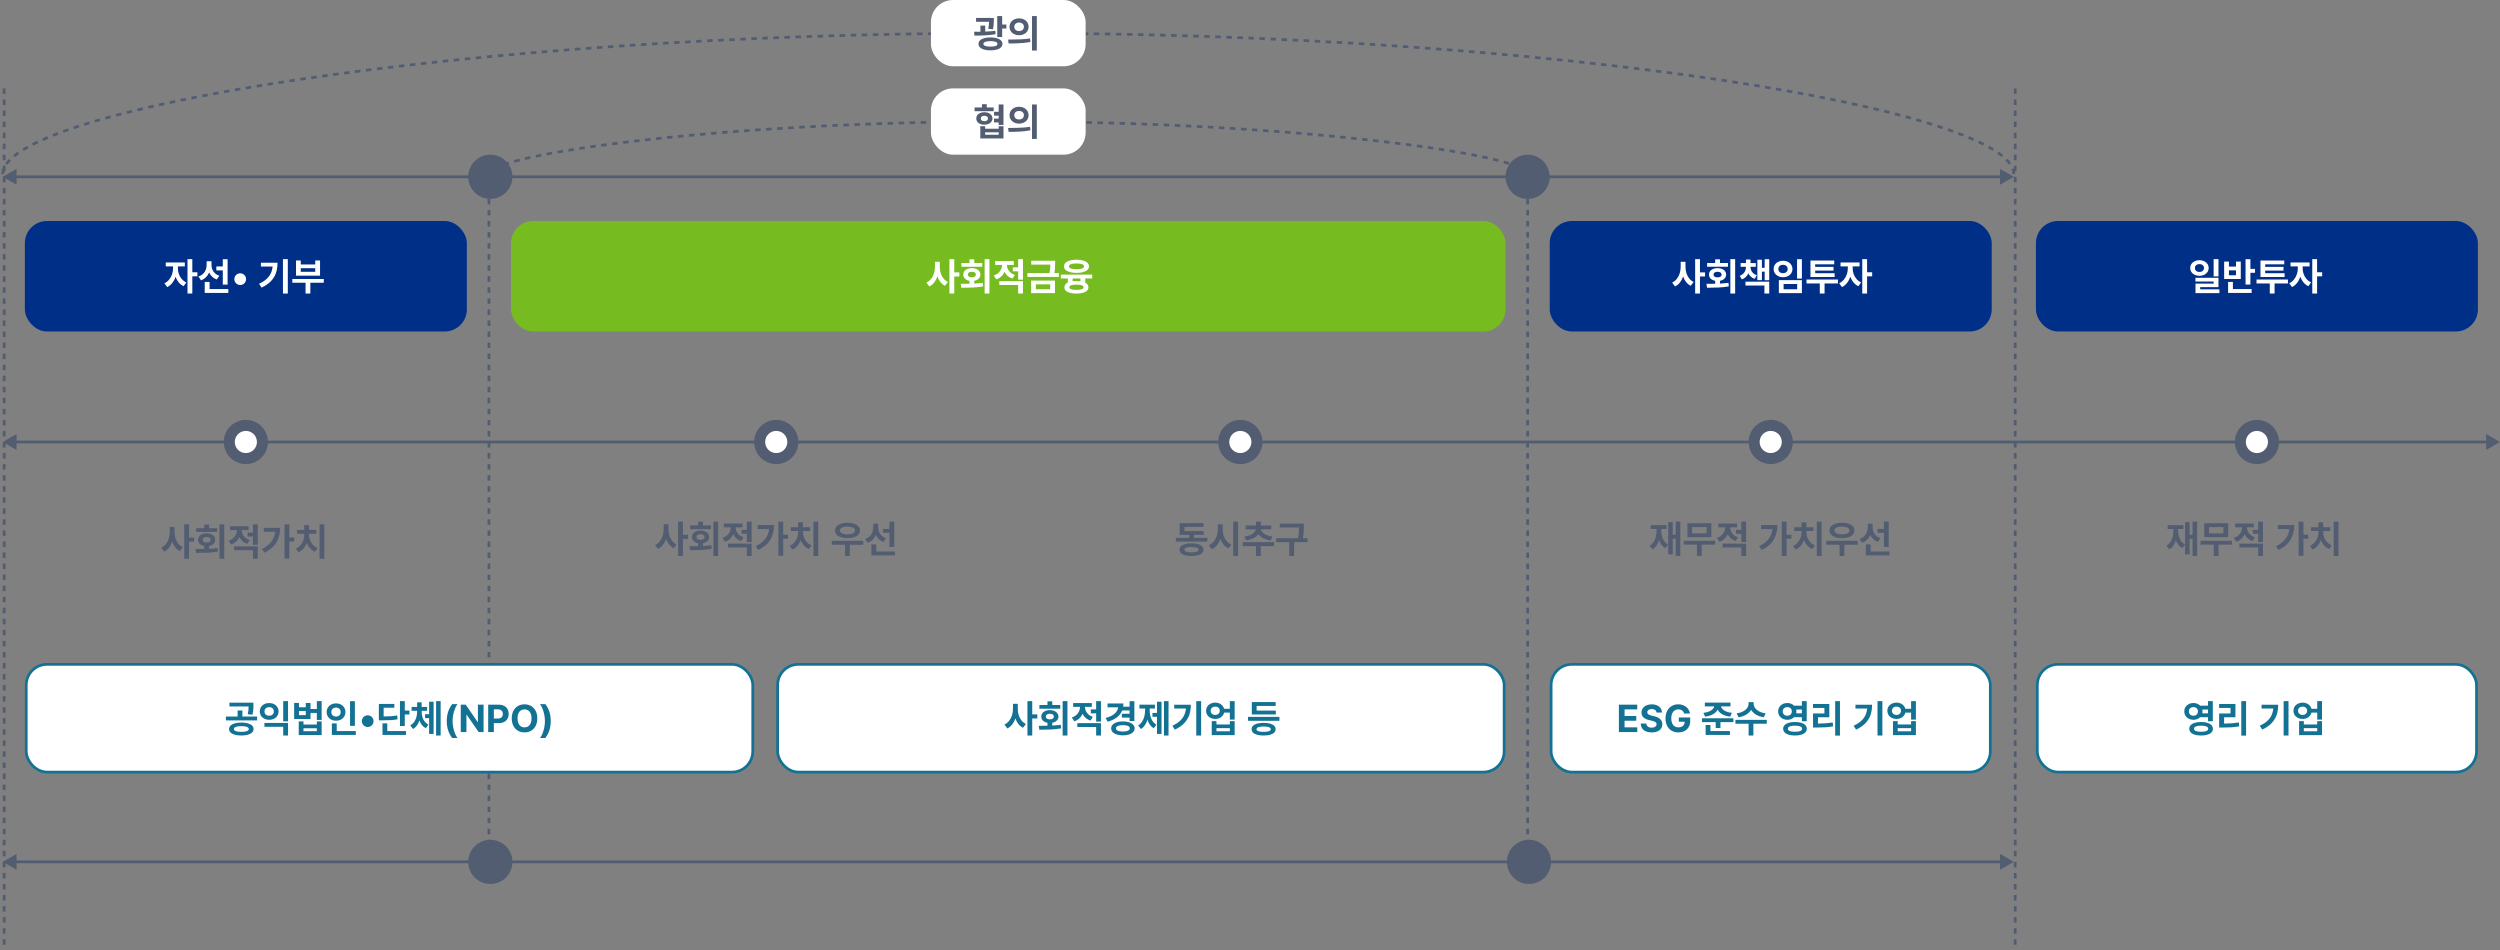 <svg width="905" height="344" viewBox="0 0 905 344" fill="none" xmlns="http://www.w3.org/2000/svg">
    <rect x="0" y="0" width="905" height="344" fill="#808080" stroke="none"/>
    <rect x="9" y="80" width="160" height="40" rx="8" fill="#002F87"/>
    <rect x="185" y="80" width="360" height="40" rx="8" fill="#76BC21"/>
    <rect x="561" y="80" width="160" height="40" rx="8" fill="#002F87"/>
    <rect x="737" y="80" width="160" height="40" rx="8" fill="#002F87"/>
    <path d="M801.336 93.809H803.086V100.055H801.336V93.809ZM799.538 97.023C799.534 97.565 799.388 98.052 799.098 98.483C798.808 98.912 798.41 99.249 797.904 99.494C797.398 99.736 796.832 99.856 796.207 99.856C795.572 99.856 795 99.736 794.491 99.494C793.981 99.249 793.582 98.912 793.292 98.483C793.005 98.052 792.862 97.565 792.862 97.023C792.862 96.479 793.005 95.991 793.292 95.559C793.582 95.127 793.981 94.79 794.491 94.548C795.003 94.303 795.575 94.181 796.207 94.181C796.832 94.181 797.398 94.303 797.904 94.548C798.41 94.79 798.808 95.127 799.098 95.559C799.388 95.991 799.534 96.479 799.538 97.023ZM794.554 97.023C794.55 97.317 794.62 97.571 794.761 97.787C794.903 98 795.1 98.164 795.351 98.28C795.603 98.393 795.888 98.45 796.207 98.45C796.523 98.45 796.805 98.393 797.053 98.28C797.301 98.164 797.494 98 797.633 97.787C797.775 97.571 797.846 97.317 797.846 97.023C797.846 96.733 797.775 96.482 797.633 96.269C797.494 96.053 797.301 95.889 797.053 95.776C796.805 95.663 796.523 95.607 796.207 95.607C795.888 95.607 795.603 95.663 795.351 95.776C795.1 95.889 794.903 96.053 794.761 96.269C794.62 96.482 794.55 96.733 794.554 97.023ZM796.468 103.946V104.749H803.424V106.122H794.766V102.67H801.346V101.911H794.737V100.567H803.086V103.946H796.468ZM814.644 93.828V97.328H816.317V98.764H814.644V102.989H812.894V93.828H814.644ZM809.423 94.708H811.164V101.007H805.14V94.708H806.871V96.511H809.423V94.708ZM806.871 99.639H809.423V97.85H806.871V99.639ZM806.571 102.051H808.311V104.637H815.089V106.044H806.571V102.051ZM820 98.904H827.029V100.277H818.289V94.316H826.894V95.689H820V96.613H826.633V97.957H820V98.904ZM816.858 101.191H828.238V102.612H823.394V106.262H821.663V102.612H816.858V101.191ZM838.785 98.566H840.622V100.021H838.785V106.262H837.04V93.809H838.785V98.566ZM833.564 97.202C833.561 97.853 833.674 98.508 833.903 99.165C834.132 99.823 834.476 100.424 834.937 100.968C835.398 101.51 835.956 101.932 836.61 102.235L835.638 103.603C834.965 103.294 834.38 102.844 833.883 102.254C833.39 101.661 833 100.978 832.714 100.204C832.424 101.058 832.022 101.809 831.51 102.457C830.997 103.105 830.393 103.593 829.697 103.922L828.682 102.544C829.346 102.235 829.913 101.795 830.383 101.224C830.854 100.651 831.208 100.014 831.447 99.315C831.685 98.612 831.806 97.908 831.81 97.202V96.439H829.175V95.012H836.069V96.439H833.564V97.202Z" fill="white"/>
    <path d="M69.619 98.566H71.456V100.021H69.619V106.262H67.874V93.809H69.619V98.566ZM64.398 97.202C64.395 97.853 64.508 98.508 64.737 99.165C64.966 99.823 65.31 100.424 65.771 100.968C66.232 101.51 66.79 101.932 67.444 102.235L66.472 103.603C65.799 103.294 65.214 102.844 64.717 102.254C64.224 101.661 63.834 100.978 63.547 100.204C63.258 101.058 62.856 101.809 62.344 102.457C61.831 103.105 61.227 103.593 60.531 103.922L59.516 102.544C60.18 102.235 60.747 101.795 61.217 101.224C61.688 100.651 62.042 100.014 62.281 99.315C62.52 98.612 62.64 97.908 62.644 97.202V96.439H60.009V95.012H66.903V96.439H64.398V97.202ZM82.391 103.023H80.651V97.884H78.32V96.472H80.651V93.828H82.391V103.023ZM75.71 98.629C75.436 99.296 75.052 99.874 74.559 100.364C74.066 100.851 73.469 101.221 72.766 101.476L71.828 100.103C72.495 99.884 73.049 99.563 73.491 99.141C73.936 98.719 74.265 98.234 74.477 97.686C74.69 97.135 74.798 96.551 74.801 95.936V94.577H76.561V95.95C76.561 96.508 76.662 97.041 76.865 97.55C77.072 98.056 77.388 98.509 77.813 98.909C78.238 99.305 78.77 99.61 79.408 99.823L78.461 101.181C77.819 100.946 77.268 100.61 76.807 100.175C76.347 99.737 75.981 99.222 75.71 98.629ZM75.87 102.056V104.637H82.657V106.044H74.105V102.056H75.87ZM86.954 103.182C86.567 103.182 86.211 103.087 85.886 102.897C85.56 102.707 85.302 102.449 85.112 102.124C84.922 101.798 84.827 101.442 84.827 101.055C84.827 100.669 84.922 100.312 85.112 99.987C85.302 99.661 85.56 99.403 85.886 99.213C86.211 99.023 86.567 98.928 86.954 98.928C87.341 98.928 87.697 99.023 88.022 99.213C88.348 99.403 88.606 99.661 88.796 99.987C88.986 100.312 89.081 100.669 89.081 101.055C89.081 101.442 88.986 101.798 88.796 102.124C88.606 102.449 88.348 102.707 88.022 102.897C87.697 103.087 87.341 103.182 86.954 103.182ZM102.427 106.262V93.809H104.191V106.262H102.427ZM100.464 95.119C100.461 96.45 100.28 97.66 99.922 98.749C99.565 99.839 98.96 100.838 98.11 101.747C97.262 102.655 96.121 103.448 94.687 104.125L93.778 102.738C94.842 102.232 95.718 101.672 96.408 101.06C97.098 100.448 97.626 99.768 97.994 99.02C98.361 98.269 98.591 97.425 98.685 96.487H94.445V95.119H100.464ZM114.11 94.297H115.856V99.789H107.159V94.297H108.88V95.728H114.11V94.297ZM108.88 98.396H114.11V97.096H108.88V98.396ZM105.825 100.992H117.204V102.36H112.341V106.262H110.615V102.36H105.825V100.992Z" fill="white"/>
    <path d="M68.437 194.609H70.274V196.084H68.437V202.262H66.692V189.809H68.437V194.609ZM63.201 192.632C63.198 193.392 63.304 194.129 63.52 194.841C63.739 195.553 64.07 196.193 64.511 196.76C64.953 197.324 65.496 197.763 66.141 198.075L65.087 199.463C64.442 199.144 63.889 198.694 63.428 198.114C62.968 197.531 62.603 196.852 62.336 196.079C62.056 196.91 61.67 197.637 61.181 198.259C60.694 198.881 60.107 199.363 59.421 199.704L58.352 198.288C59.029 197.979 59.6 197.529 60.064 196.939C60.528 196.349 60.874 195.682 61.103 194.938C61.335 194.193 61.453 193.425 61.456 192.632V190.771H63.201V192.632ZM79.439 202.262V189.809H81.174V202.262H79.439ZM75.688 191.201H78.579V192.569H71.022V191.201H73.942V189.872H75.688V191.201ZM75.678 198.651C76.848 198.589 77.874 198.499 78.757 198.38L78.873 199.675C77.671 199.882 76.437 200.015 75.17 200.077C73.907 200.138 72.518 200.169 71.003 200.169L70.776 198.747H70.877C72.218 198.741 73.24 198.73 73.942 198.713V197.66C73.488 197.579 73.092 197.434 72.753 197.224C72.415 197.015 72.154 196.754 71.97 196.441C71.79 196.129 71.699 195.782 71.699 195.402C71.699 194.941 71.828 194.533 72.086 194.179C72.347 193.824 72.711 193.549 73.179 193.352C73.649 193.156 74.187 193.057 74.793 193.057C75.402 193.057 75.944 193.156 76.418 193.352C76.895 193.549 77.265 193.824 77.529 194.179C77.794 194.533 77.926 194.941 77.926 195.402C77.926 195.779 77.832 196.124 77.645 196.436C77.462 196.746 77.201 197.005 76.862 197.215C76.524 197.424 76.129 197.571 75.678 197.655V198.651ZM73.358 195.402C73.354 195.721 73.483 195.969 73.744 196.146C74.008 196.32 74.358 196.407 74.793 196.407C75.241 196.407 75.597 196.32 75.862 196.146C76.126 195.969 76.258 195.721 76.258 195.402C76.258 195.189 76.197 195.007 76.074 194.856C75.955 194.701 75.784 194.585 75.562 194.508C75.343 194.427 75.087 194.387 74.793 194.387C74.51 194.387 74.258 194.427 74.039 194.508C73.823 194.588 73.656 194.704 73.536 194.856C73.417 195.007 73.358 195.189 73.358 195.402ZM91.568 192.806V189.809H93.308V197.229H91.568V194.232H89.639V192.806H91.568ZM86.651 194.406C86.368 195.047 85.973 195.603 85.467 196.074C84.964 196.541 84.356 196.889 83.644 197.118L82.75 195.74C83.407 195.531 83.96 195.225 84.408 194.822C84.856 194.419 85.19 193.965 85.409 193.459C85.628 192.953 85.739 192.432 85.742 191.897H83.248V190.51H89.996V191.897H87.516C87.52 192.4 87.626 192.888 87.836 193.362C88.045 193.832 88.362 194.258 88.788 194.638C89.216 195.015 89.747 195.308 90.378 195.518L89.518 196.862C88.847 196.649 88.272 196.332 87.792 195.91C87.312 195.487 86.931 194.986 86.651 194.406ZM91.568 199.173H84.756V197.776H93.308V202.262H91.568V199.173ZM104.736 194.58H106.495V196.021H104.736V202.233H102.99V189.809H104.736V194.58ZM101.414 191.085C101.408 193.067 100.963 194.817 100.08 196.335C99.2 197.853 97.763 199.102 95.768 200.081L94.787 198.747C96.266 198.003 97.402 197.123 98.195 196.108C98.991 195.089 99.471 193.89 99.635 192.511H95.488V191.085H101.414ZM115.67 202.262V189.809H117.415V202.262H115.67ZM111.885 193.715C111.885 194.334 112.001 194.951 112.233 195.566C112.468 196.179 112.818 196.736 113.282 197.239C113.746 197.742 114.31 198.132 114.974 198.409L114.036 199.743C113.346 199.459 112.747 199.039 112.238 198.481C111.732 197.924 111.332 197.278 111.039 196.543C110.752 197.326 110.352 198.014 109.84 198.607C109.328 199.197 108.72 199.64 108.018 199.936L107.084 198.597C107.742 198.307 108.301 197.903 108.762 197.384C109.223 196.862 109.568 196.283 109.797 195.648C110.029 195.01 110.146 194.366 110.149 193.715V193.231H107.5V191.844H110.14V190.094H111.875V191.844H114.466V193.231H111.885V193.715Z" fill="#525D72"/>
    <path d="M247.224 193.609H249.061V195.084H247.224V201.262H245.479V188.809H247.224V193.609ZM241.988 191.632C241.985 192.392 242.091 193.129 242.307 193.841C242.527 194.553 242.857 195.193 243.298 195.76C243.74 196.324 244.283 196.763 244.928 197.075L243.874 198.463C243.229 198.144 242.676 197.694 242.216 197.114C241.755 196.531 241.391 195.852 241.123 195.079C240.843 195.91 240.458 196.637 239.968 197.259C239.481 197.881 238.894 198.363 238.208 198.704L237.14 197.288C237.816 196.979 238.387 196.529 238.851 195.939C239.315 195.349 239.661 194.682 239.89 193.938C240.122 193.193 240.24 192.425 240.243 191.632V189.771H241.988V191.632ZM258.226 201.262V188.809H259.962V201.262H258.226ZM254.475 190.201H257.366V191.569H249.81V190.201H252.73V188.872H254.475V190.201ZM254.465 197.651C255.635 197.589 256.661 197.499 257.544 197.38L257.66 198.675C256.458 198.882 255.224 199.015 253.957 199.077C252.694 199.138 251.305 199.169 249.79 199.169L249.563 197.747H249.665C251.005 197.741 252.027 197.73 252.73 197.713V196.66C252.275 196.579 251.879 196.434 251.54 196.224C251.202 196.015 250.941 195.754 250.757 195.441C250.577 195.129 250.486 194.782 250.486 194.402C250.486 193.941 250.615 193.533 250.873 193.179C251.134 192.824 251.498 192.549 251.966 192.352C252.436 192.156 252.974 192.057 253.58 192.057C254.189 192.057 254.731 192.156 255.205 192.352C255.682 192.549 256.052 192.824 256.317 193.179C256.581 193.533 256.713 193.941 256.713 194.402C256.713 194.779 256.62 195.124 256.433 195.436C256.249 195.746 255.988 196.005 255.649 196.215C255.311 196.424 254.916 196.571 254.465 196.655V197.651ZM252.145 194.402C252.141 194.721 252.27 194.969 252.531 195.146C252.796 195.32 253.145 195.407 253.58 195.407C254.028 195.407 254.384 195.32 254.649 195.146C254.913 194.969 255.045 194.721 255.045 194.402C255.045 194.189 254.984 194.007 254.861 193.856C254.742 193.701 254.571 193.585 254.349 193.508C254.13 193.427 253.874 193.387 253.58 193.387C253.297 193.387 253.045 193.427 252.826 193.508C252.61 193.588 252.443 193.704 252.323 193.856C252.204 194.007 252.145 194.189 252.145 194.402ZM270.355 191.806V188.809H272.095V196.229H270.355V193.232H268.426V191.806H270.355ZM265.438 193.406C265.155 194.047 264.76 194.603 264.254 195.074C263.751 195.541 263.144 195.889 262.431 196.118L261.537 194.74C262.194 194.531 262.747 194.225 263.195 193.822C263.643 193.419 263.977 192.965 264.196 192.459C264.415 191.953 264.526 191.432 264.529 190.897H262.035V189.51H268.784V190.897H266.304C266.307 191.4 266.413 191.888 266.623 192.362C266.832 192.832 267.15 193.258 267.575 193.638C268.004 194.015 268.534 194.308 269.165 194.518L268.305 195.862C267.635 195.649 267.059 195.332 266.579 194.91C266.099 194.487 265.719 193.986 265.438 193.406ZM270.355 198.173H263.543V196.776H272.095V201.262H270.355V198.173ZM283.523 193.58H285.282V195.021H283.523V201.233H281.778V188.809H283.523V193.58ZM280.202 190.085C280.195 192.067 279.75 193.817 278.867 195.335C277.987 196.853 276.55 198.102 274.555 199.081L273.574 197.747C275.053 197.003 276.189 196.123 276.982 195.108C277.778 194.089 278.258 192.89 278.423 191.511H274.275V190.085H280.202ZM294.457 201.262V188.809H296.202V201.262H294.457ZM290.672 192.715C290.672 193.334 290.788 193.951 291.02 194.566C291.255 195.179 291.605 195.736 292.069 196.239C292.533 196.742 293.097 197.132 293.761 197.409L292.823 198.743C292.134 198.459 291.534 198.039 291.025 197.481C290.519 196.924 290.119 196.278 289.826 195.543C289.539 196.326 289.14 197.014 288.627 197.607C288.115 198.197 287.507 198.64 286.805 198.936L285.872 197.597C286.529 197.307 287.088 196.903 287.549 196.384C288.01 195.862 288.355 195.283 288.584 194.648C288.816 194.01 288.933 193.366 288.937 192.715V192.231H286.287V190.844H288.927V189.094H290.662V190.844H293.254V192.231H290.672V192.715ZM306.777 194.827C305.89 194.827 305.105 194.715 304.422 194.489C303.739 194.26 303.207 193.936 302.827 193.517C302.45 193.098 302.261 192.61 302.261 192.052C302.261 191.485 302.45 190.989 302.827 190.564C303.207 190.138 303.739 189.809 304.422 189.577C305.105 189.345 305.89 189.229 306.777 189.229C307.663 189.229 308.449 189.345 309.136 189.577C309.822 189.809 310.357 190.138 310.741 190.564C311.124 190.989 311.316 191.485 311.316 192.052C311.316 192.61 311.124 193.098 310.741 193.517C310.357 193.936 309.822 194.26 309.136 194.489C308.449 194.715 307.663 194.827 306.777 194.827ZM306.777 190.622C306.219 190.625 305.736 190.683 305.326 190.796C304.917 190.905 304.603 191.068 304.384 191.284C304.164 191.497 304.056 191.753 304.06 192.052C304.056 192.346 304.164 192.597 304.384 192.807C304.603 193.016 304.917 193.176 305.326 193.285C305.736 193.395 306.219 193.45 306.777 193.45C307.337 193.45 307.822 193.395 308.232 193.285C308.644 193.176 308.96 193.016 309.179 192.807C309.402 192.597 309.513 192.346 309.513 192.052C309.513 191.753 309.402 191.497 309.179 191.284C308.96 191.068 308.644 190.905 308.232 190.796C307.822 190.683 307.337 190.625 306.777 190.622ZM301.12 195.77H312.5V197.196H307.637V201.271H305.911V197.196H301.12V195.77ZM323.72 198.023H321.98V192.884H319.65V191.472H321.98V188.828H323.72V198.023ZM317.039 193.628C316.765 194.296 316.382 194.874 315.889 195.364C315.395 195.851 314.798 196.221 314.095 196.476L313.157 195.103C313.824 194.884 314.379 194.563 314.82 194.141C315.265 193.719 315.594 193.234 315.806 192.686C316.019 192.135 316.127 191.551 316.13 190.936V189.577H317.89V190.95C317.89 191.508 317.991 192.041 318.194 192.55C318.401 193.056 318.717 193.509 319.142 193.909C319.567 194.305 320.099 194.61 320.737 194.823L319.79 196.181C319.148 195.946 318.597 195.61 318.136 195.175C317.676 194.737 317.31 194.221 317.039 193.628ZM317.199 197.056V199.637H323.986V201.044H315.434V197.056H317.199Z" fill="#525D72"/>
    <path d="M432.219 193.624V194.687H437.043V196.07H425.673V194.687H430.507V193.624H427.046V189.365H435.68V190.723H428.786V192.256H435.743V193.624H432.219ZM431.324 196.689C432.223 196.689 432.997 196.779 433.645 196.959C434.296 197.137 434.794 197.398 435.138 197.742C435.483 198.084 435.657 198.5 435.661 198.99C435.657 199.47 435.482 199.881 435.134 200.222C434.789 200.564 434.292 200.825 433.645 201.006C432.997 201.186 432.223 201.276 431.324 201.276C430.422 201.276 429.644 201.186 428.989 201.006C428.335 200.825 427.834 200.564 427.486 200.222C427.141 199.881 426.969 199.47 426.969 198.99C426.969 198.503 427.141 198.087 427.486 197.742C427.834 197.398 428.333 197.137 428.984 196.959C429.639 196.779 430.419 196.689 431.324 196.689ZM431.363 199.942C433.058 199.942 433.907 199.625 433.911 198.99C433.907 198.667 433.687 198.426 433.248 198.265C432.813 198.1 432.172 198.018 431.324 198.018C430.464 198.018 429.818 198.1 429.386 198.265C428.954 198.426 428.741 198.667 428.748 198.99C428.744 199.312 428.959 199.552 429.391 199.71C429.826 199.865 430.483 199.942 431.363 199.942ZM446.421 201.291V188.809H448.186V201.291H446.421ZM442.617 191.632C442.613 192.412 442.729 193.164 442.965 193.89C443.2 194.615 443.553 195.259 444.023 195.823C444.497 196.387 445.076 196.813 445.759 197.099L444.729 198.497C444.036 198.181 443.44 197.73 442.94 197.143C442.441 196.556 442.046 195.867 441.756 195.074C441.466 195.941 441.062 196.695 440.543 197.336C440.027 197.978 439.4 198.466 438.662 198.801L437.608 197.351C438.311 197.054 438.904 196.613 439.387 196.026C439.871 195.44 440.233 194.768 440.475 194.01C440.72 193.25 440.844 192.457 440.847 191.632V189.771H442.617V191.632ZM450.443 194.238C451.265 194.141 451.978 193.959 452.584 193.691C453.19 193.421 453.666 193.105 454.01 192.744C454.355 192.38 454.563 192.006 454.634 191.622H450.897V190.249H454.663V188.828H456.394V190.249H460.179V191.622H456.437C456.508 192.003 456.714 192.375 457.056 192.739C457.401 193.1 457.875 193.416 458.477 193.686C459.083 193.957 459.795 194.141 460.614 194.238L459.985 195.606C458.961 195.486 458.068 195.229 457.307 194.832C456.55 194.436 455.962 193.946 455.543 193.363C455.124 193.949 454.532 194.439 453.769 194.832C453.008 195.225 452.11 195.483 451.076 195.606L450.443 194.238ZM449.872 196.263H461.223V197.689H456.394V201.271H454.663V197.689H449.872V196.263ZM473.323 194.837V196.244H468.469V201.271H466.709V196.244H461.972V194.837H469.905C470.047 194.115 470.139 193.456 470.18 192.86C470.226 192.26 470.25 191.617 470.253 190.931H463.272V189.544H471.988V190.66C471.985 191.198 471.977 191.654 471.964 192.028C471.955 192.402 471.927 192.829 471.882 193.309C471.837 193.786 471.764 194.296 471.665 194.837H473.323Z" fill="#525D72"/>
    <path d="M606.6 188.809H608.268V201.262H606.6V195.03H605.537V200.686H603.888V197.124L602.897 198.429C601.814 197.855 601.036 196.884 600.562 195.514C600.111 197.099 599.331 198.221 598.222 198.878L597.154 197.539C598.044 197.037 598.685 196.294 599.078 195.311C599.475 194.325 599.673 193.185 599.673 191.893V191.497H597.575V190.104H603.274V191.497H601.37V191.893C601.37 193.076 601.568 194.123 601.964 195.035C602.364 195.947 603.005 196.634 603.888 197.095V189.002H605.537V193.609H606.6V188.809ZM610.839 189.423H619.517V194.436H610.839V189.423ZM612.551 193.073H617.781V190.805H612.551V193.073ZM609.495 195.775H620.875V197.172H616.012V201.242H614.286V197.172H609.495V195.775ZM630.355 191.806V188.809H632.095V196.229H630.355V193.232H628.426V191.806H630.355ZM625.438 193.406C625.155 194.047 624.76 194.603 624.254 195.074C623.751 195.541 623.144 195.889 622.431 196.118L621.537 194.74C622.194 194.531 622.747 194.225 623.195 193.822C623.643 193.419 623.977 192.965 624.196 192.459C624.415 191.953 624.526 191.432 624.529 190.897H622.035V189.51H628.784V190.897H626.304C626.307 191.4 626.413 191.888 626.623 192.362C626.832 192.832 627.15 193.258 627.575 193.638C628.004 194.015 628.534 194.308 629.165 194.518L628.305 195.862C627.635 195.649 627.059 195.332 626.579 194.91C626.099 194.487 625.719 193.986 625.438 193.406ZM630.355 198.173H623.543V196.776H632.095V201.262H630.355V198.173ZM646.749 193.58H648.509V195.021H646.749V201.233H645.004V188.809H646.749V193.58ZM643.428 190.085C643.422 192.067 642.977 193.817 642.094 195.335C641.214 196.853 639.777 198.102 637.782 199.081L636.8 197.747C638.28 197.003 639.416 196.123 640.209 195.108C641.005 194.089 641.485 192.89 641.649 191.511H637.501V190.085H643.428ZM657.684 201.262V188.809H659.429V201.262H657.684ZM653.899 192.715C653.899 193.334 654.015 193.951 654.247 194.566C654.482 195.179 654.832 195.736 655.296 196.239C655.76 196.742 656.324 197.132 656.988 197.409L656.05 198.743C655.36 198.459 654.761 198.039 654.251 197.481C653.745 196.924 653.346 196.278 653.053 195.543C652.766 196.326 652.366 197.014 651.854 197.607C651.341 198.197 650.734 198.64 650.031 198.936L649.098 197.597C649.756 197.307 650.315 196.903 650.776 196.384C651.237 195.862 651.581 195.283 651.81 194.648C652.042 194.01 652.16 193.366 652.163 192.715V192.231H649.514V190.844H652.153V189.094H653.889V190.844H656.48V192.231H653.899V192.715ZM666.777 194.827C665.89 194.827 665.105 194.715 664.422 194.489C663.739 194.26 663.207 193.936 662.827 193.517C662.45 193.098 662.261 192.61 662.261 192.052C662.261 191.485 662.45 190.989 662.827 190.564C663.207 190.138 663.739 189.809 664.422 189.577C665.105 189.345 665.89 189.229 666.777 189.229C667.663 189.229 668.449 189.345 669.136 189.577C669.822 189.809 670.357 190.138 670.741 190.564C671.124 190.989 671.316 191.485 671.316 192.052C671.316 192.61 671.124 193.098 670.741 193.517C670.357 193.936 669.822 194.26 669.136 194.489C668.449 194.715 667.663 194.827 666.777 194.827ZM666.777 190.622C666.219 190.625 665.736 190.683 665.326 190.796C664.917 190.905 664.603 191.068 664.384 191.284C664.164 191.497 664.056 191.753 664.06 192.052C664.056 192.346 664.164 192.597 664.384 192.807C664.603 193.016 664.917 193.176 665.326 193.285C665.736 193.395 666.219 193.45 666.777 193.45C667.337 193.45 667.822 193.395 668.232 193.285C668.644 193.176 668.96 193.016 669.179 192.807C669.402 192.597 669.513 192.346 669.513 192.052C669.513 191.753 669.402 191.497 669.179 191.284C668.96 191.068 668.644 190.905 668.232 190.796C667.822 190.683 667.337 190.625 666.777 190.622ZM661.12 195.77H672.5V197.196H667.637V201.271H665.911V197.196H661.12V195.77ZM683.72 198.023H681.98V192.884H679.65V191.472H681.98V188.828H683.72V198.023ZM677.039 193.628C676.765 194.296 676.382 194.874 675.889 195.364C675.395 195.851 674.798 196.221 674.095 196.476L673.157 195.103C673.824 194.884 674.379 194.563 674.82 194.141C675.265 193.719 675.594 193.234 675.806 192.686C676.019 192.135 676.127 191.551 676.13 190.936V189.577H677.89V190.95C677.89 191.508 677.991 192.041 678.194 192.55C678.401 193.056 678.717 193.509 679.142 193.909C679.567 194.305 680.099 194.61 680.737 194.823L679.79 196.181C679.148 195.946 678.597 195.61 678.136 195.175C677.676 194.737 677.31 194.221 677.039 193.628ZM677.199 197.056V199.637H683.986V201.044H675.434V197.056H677.199Z" fill="#525D72"/>
    <path d="M793.7 188.809H795.368V201.262H793.7V195.03H792.636V200.686H790.988V197.124L789.997 198.429C788.914 197.855 788.136 196.884 787.662 195.514C787.211 197.099 786.431 198.221 785.322 198.878L784.254 197.539C785.143 197.037 785.785 196.294 786.178 195.311C786.574 194.325 786.772 193.185 786.772 191.893V191.497H784.674V190.104H790.374V191.497H788.469V191.893C788.469 193.076 788.667 194.123 789.064 195.035C789.463 195.947 790.105 196.634 790.988 197.095V189.002H792.636V193.609H793.7V188.809ZM797.939 189.423H806.616V194.436H797.939V189.423ZM799.65 193.073H804.881V190.805H799.65V193.073ZM796.595 195.775H807.975V197.172H803.112V201.242H801.386V197.172H796.595V195.775ZM817.454 191.806V188.809H819.195V196.229H817.454V193.232H815.525V191.806H817.454ZM812.538 193.406C812.254 194.047 811.859 194.603 811.353 195.074C810.851 195.541 810.243 195.889 809.531 196.118L808.637 194.74C809.294 194.531 809.847 194.225 810.295 193.822C810.743 193.419 811.076 192.965 811.295 192.459C811.515 191.953 811.626 191.432 811.629 190.897H809.135V189.51H815.883V190.897H813.403C813.406 191.4 813.513 191.888 813.722 192.362C813.932 192.832 814.249 193.258 814.675 193.638C815.103 194.015 815.633 194.308 816.265 194.518L815.405 195.862C814.734 195.649 814.159 195.332 813.679 194.91C813.199 194.487 812.818 193.986 812.538 193.406ZM817.454 198.173H810.643V196.776H819.195V201.262H817.454V198.173ZM833.849 193.58H835.609V195.021H833.849V201.233H832.104V188.809H833.849V193.58ZM830.528 190.085C830.521 192.067 830.077 193.817 829.193 195.335C828.314 196.853 826.876 198.102 824.881 199.081L823.9 197.747C825.379 197.003 826.515 196.123 827.308 195.108C828.104 194.089 828.584 192.89 828.749 191.511H824.601V190.085H830.528ZM844.783 201.262V188.809H846.529V201.262H844.783ZM840.998 192.715C840.998 193.334 841.114 193.951 841.346 194.566C841.582 195.179 841.931 195.736 842.395 196.239C842.859 196.742 843.423 197.132 844.087 197.409L843.149 198.743C842.46 198.459 841.86 198.039 841.351 197.481C840.845 196.924 840.445 196.278 840.152 195.543C839.865 196.326 839.466 197.014 838.953 197.607C838.441 198.197 837.833 198.64 837.131 198.936L836.198 197.597C836.855 197.307 837.414 196.903 837.875 196.384C838.336 195.862 838.681 195.283 838.91 194.648C839.142 194.01 839.259 193.366 839.263 192.715V192.231H836.614V190.844H839.253V189.094H840.989V190.844H843.58V192.231H840.998V192.715Z" fill="#525D72"/>
    <path d="M345.437 98.609H347.274V100.084H345.437V106.262H343.692V93.809H345.437V98.609ZM340.201 96.632C340.198 97.392 340.304 98.129 340.52 98.841C340.739 99.553 341.07 100.193 341.511 100.76C341.953 101.324 342.496 101.763 343.14 102.075L342.087 103.463C341.442 103.144 340.889 102.694 340.428 102.114C339.968 101.531 339.603 100.852 339.336 100.079C339.056 100.91 338.67 101.637 338.181 102.259C337.694 102.881 337.107 103.363 336.421 103.704L335.352 102.288C336.029 101.979 336.6 101.529 337.064 100.939C337.528 100.349 337.874 99.682 338.103 98.938C338.335 98.193 338.453 97.425 338.456 96.632V94.771H340.201V96.632ZM356.439 106.262V93.809H358.174V106.262H356.439ZM352.688 95.201H355.578V96.569H348.023V95.201H350.942V93.871H352.688V95.201ZM352.678 102.651C353.848 102.589 354.874 102.499 355.757 102.38L355.873 103.675C354.671 103.882 353.437 104.015 352.17 104.077C350.907 104.138 349.518 104.169 348.003 104.169L347.776 102.747H347.878C349.218 102.741 350.24 102.73 350.942 102.713V101.66C350.488 101.579 350.092 101.434 349.753 101.224C349.415 101.015 349.154 100.754 348.97 100.441C348.79 100.129 348.699 99.782 348.699 99.402C348.699 98.941 348.828 98.533 349.086 98.179C349.347 97.824 349.711 97.549 350.179 97.352C350.649 97.156 351.187 97.057 351.793 97.057C352.402 97.057 352.944 97.156 353.418 97.352C353.895 97.549 354.265 97.824 354.529 98.179C354.794 98.533 354.926 98.941 354.926 99.402C354.926 99.779 354.832 100.124 354.645 100.436C354.462 100.746 354.201 101.005 353.862 101.215C353.524 101.424 353.129 101.571 352.678 101.655V102.651ZM350.357 99.402C350.354 99.721 350.483 99.969 350.744 100.146C351.009 100.32 351.358 100.407 351.793 100.407C352.241 100.407 352.597 100.32 352.862 100.146C353.126 99.969 353.258 99.721 353.258 99.402C353.258 99.189 353.197 99.007 353.074 98.856C352.955 98.701 352.784 98.585 352.562 98.508C352.343 98.427 352.087 98.387 351.793 98.387C351.51 98.387 351.258 98.427 351.039 98.508C350.823 98.588 350.656 98.704 350.536 98.856C350.417 99.007 350.357 99.189 350.357 99.402ZM368.568 96.806V93.809H370.308V101.229H368.568V98.232H366.639V96.806H368.568ZM363.651 98.406C363.368 99.047 362.973 99.603 362.467 100.074C361.964 100.541 361.357 100.889 360.644 101.118L359.75 99.74C360.407 99.531 360.96 99.225 361.408 98.822C361.856 98.419 362.19 97.965 362.409 97.459C362.628 96.953 362.739 96.432 362.742 95.897H360.248V94.51H366.996V95.897H364.516C364.52 96.4 364.626 96.888 364.836 97.362C365.045 97.832 365.362 98.258 365.788 98.638C366.217 99.015 366.747 99.308 367.378 99.518L366.518 100.862C365.848 100.649 365.272 100.332 364.792 99.909C364.312 99.487 363.932 98.986 363.651 98.406ZM368.568 103.173H361.756V101.776H370.308V106.262H368.568V103.173ZM383.302 98.846V100.253H371.922V98.846H379.899C380.021 98.288 380.103 97.771 380.145 97.294C380.187 96.817 380.211 96.311 380.218 95.776H373.314V94.384H381.958V95.375C381.958 96.039 381.94 96.626 381.905 97.135C381.873 97.644 381.79 98.214 381.658 98.846H383.302ZM381.91 106.122H373.266V101.573H381.91V106.122ZM380.174 102.936H374.977V104.724H380.174V102.936ZM389.687 98.793C388.769 98.793 387.968 98.699 387.285 98.512C386.605 98.322 386.079 98.05 385.709 97.695C385.341 97.338 385.158 96.915 385.158 96.429C385.158 95.933 385.341 95.502 385.709 95.138C386.079 94.774 386.605 94.495 387.285 94.302C387.968 94.105 388.769 94.007 389.687 94.007C390.599 94.007 391.396 94.105 392.076 94.302C392.759 94.495 393.286 94.774 393.656 95.138C394.027 95.502 394.212 95.933 394.212 96.429C394.212 96.915 394.027 97.338 393.656 97.695C393.286 98.05 392.76 98.322 392.08 98.512C391.4 98.699 390.603 98.793 389.687 98.793ZM389.687 95.365C388.811 95.365 388.137 95.456 387.667 95.636C387.199 95.817 386.967 96.081 386.971 96.429C386.967 96.77 387.199 97.03 387.667 97.207C388.137 97.381 388.811 97.468 389.687 97.468C390.558 97.468 391.23 97.38 391.703 97.202C392.177 97.025 392.414 96.767 392.414 96.429C392.414 96.081 392.177 95.817 391.703 95.636C391.23 95.456 390.558 95.365 389.687 95.365ZM395.372 100.809H392.849V102.307C393.226 102.501 393.513 102.739 393.709 103.023C393.906 103.306 394.006 103.629 394.009 103.99C394.006 104.473 393.83 104.886 393.482 105.227C393.137 105.569 392.64 105.828 391.989 106.006C391.341 106.186 390.569 106.276 389.673 106.276C388.767 106.276 387.987 106.186 387.333 106.006C386.682 105.828 386.183 105.569 385.834 105.227C385.49 104.886 385.317 104.473 385.317 103.99C385.317 103.613 385.422 103.279 385.631 102.989C385.844 102.699 386.154 102.457 386.56 102.264V100.809H384.022V99.397H395.372V100.809ZM391.109 100.809H388.305V101.795C388.714 101.743 389.17 101.718 389.673 101.718C390.195 101.718 390.674 101.747 391.109 101.805V100.809ZM389.712 104.942C391.407 104.942 392.256 104.625 392.259 103.99C392.256 103.361 391.394 103.042 389.673 103.032C388.806 103.039 388.158 103.121 387.73 103.279C387.304 103.434 387.093 103.671 387.096 103.99C387.093 104.312 387.307 104.552 387.739 104.71C388.174 104.865 388.832 104.942 389.712 104.942Z" fill="white"/>
    <path d="M615.387 98.609H617.224V100.084H615.387V106.262H613.642V93.809H615.387V98.609ZM610.151 96.632C610.148 97.392 610.255 98.129 610.471 98.841C610.69 99.553 611.02 100.193 611.462 100.76C611.903 101.324 612.446 101.763 613.091 102.075L612.037 103.463C611.392 103.144 610.84 102.694 610.379 102.114C609.918 101.531 609.554 100.852 609.286 100.079C609.006 100.91 608.621 101.637 608.131 102.259C607.644 102.881 607.058 103.363 606.371 103.704L605.303 102.288C605.979 101.979 606.55 101.529 607.014 100.939C607.478 100.349 607.825 99.682 608.053 98.938C608.285 98.193 608.403 97.425 608.406 96.632V94.771H610.151V96.632ZM626.389 106.262V93.809H628.125V106.262H626.389ZM622.638 95.201H625.529V96.569H617.973V95.201H620.893V93.871H622.638V95.201ZM622.628 102.651C623.798 102.589 624.824 102.499 625.708 102.38L625.824 103.675C624.621 103.882 623.387 104.015 622.121 104.077C620.857 104.138 619.468 104.169 617.953 104.169L617.726 102.747H617.828C619.168 102.741 620.19 102.73 620.893 102.713V101.66C620.438 101.579 620.042 101.434 619.703 101.224C619.365 101.015 619.104 100.754 618.92 100.441C618.74 100.129 618.65 99.782 618.65 99.402C618.65 98.941 618.778 98.533 619.036 98.179C619.297 97.824 619.662 97.549 620.129 97.352C620.599 97.156 621.138 97.057 621.743 97.057C622.353 97.057 622.894 97.156 623.368 97.352C623.845 97.549 624.215 97.824 624.48 98.179C624.744 98.533 624.876 98.941 624.876 99.402C624.876 99.779 624.783 100.124 624.596 100.436C624.412 100.746 624.151 101.005 623.813 101.215C623.474 101.424 623.079 101.571 622.628 101.655V102.651ZM620.308 99.402C620.304 99.721 620.433 99.969 620.694 100.146C620.959 100.32 621.308 100.407 621.743 100.407C622.191 100.407 622.548 100.32 622.812 100.146C623.076 99.969 623.208 99.721 623.208 99.402C623.208 99.189 623.147 99.007 623.025 98.856C622.905 98.701 622.734 98.585 622.512 98.508C622.293 98.427 622.037 98.387 621.743 98.387C621.46 98.387 621.208 98.427 620.989 98.508C620.773 98.588 620.606 98.704 620.487 98.856C620.367 99.007 620.308 99.189 620.308 99.402ZM638.808 96.951V93.828H640.461V101.437H638.808V98.353H637.812V101.398H636.164V94.026H637.812V96.951H638.808ZM632.9 98.957C632.675 99.463 632.367 99.903 631.977 100.277C631.59 100.651 631.12 100.942 630.565 101.152L629.768 99.866C630.274 99.673 630.696 99.412 631.034 99.083C631.373 98.751 631.624 98.379 631.789 97.966C631.956 97.55 632.042 97.114 632.045 96.656V96.593H630.111V95.23H632.045V93.939H633.693V95.23H635.603V96.593H633.693V96.656C633.69 97.082 633.772 97.491 633.94 97.884C634.107 98.274 634.362 98.624 634.704 98.933C635.048 99.239 635.474 99.474 635.98 99.639L635.192 100.949C634.657 100.762 634.198 100.499 633.814 100.161C633.434 99.819 633.129 99.418 632.9 98.957ZM638.726 103.366H631.861V101.964H640.461V106.262H638.726V103.366ZM650.535 93.828H652.285V100.857H650.535V93.828ZM645.464 94.394C646.105 94.394 646.684 94.521 647.2 94.776C647.718 95.03 648.125 95.385 648.418 95.839C648.714 96.293 648.863 96.811 648.863 97.391C648.863 97.955 648.714 98.464 648.418 98.918C648.121 99.37 647.714 99.724 647.195 99.982C646.679 100.24 646.102 100.369 645.464 100.369C644.823 100.369 644.243 100.24 643.724 99.982C643.205 99.724 642.797 99.37 642.501 98.918C642.207 98.464 642.061 97.955 642.061 97.391C642.061 96.811 642.207 96.293 642.501 95.839C642.797 95.385 643.205 95.03 643.724 94.776C644.243 94.521 644.823 94.394 645.464 94.394ZM645.464 95.858C645.132 95.855 644.837 95.915 644.579 96.037C644.322 96.16 644.12 96.337 643.975 96.569C643.833 96.801 643.764 97.075 643.767 97.391C643.764 97.697 643.833 97.965 643.975 98.193C644.12 98.419 644.322 98.593 644.579 98.716C644.837 98.838 645.132 98.899 645.464 98.899C645.786 98.899 646.075 98.838 646.329 98.716C646.584 98.593 646.782 98.419 646.924 98.193C647.069 97.965 647.142 97.697 647.142 97.391C647.142 97.075 647.069 96.801 646.924 96.569C646.782 96.337 646.584 96.16 646.329 96.037C646.078 95.915 645.79 95.855 645.464 95.858ZM643.946 101.418H652.285V106.122H643.946V101.418ZM650.574 102.8H645.667V104.724H650.574V102.8ZM657.1 98.904H664.129V100.277H655.388V94.316H663.993V95.689H657.1V96.613H663.732V97.957H657.1V98.904ZM653.957 101.191H665.337V102.612H660.493V106.262H658.763V102.612H653.957V101.191ZM675.885 98.566H677.722V100.021H675.885V106.262H674.14V93.809H675.885V98.566ZM670.664 97.202C670.661 97.853 670.774 98.508 671.002 99.165C671.231 99.823 671.576 100.424 672.037 100.968C672.498 101.51 673.055 101.932 673.71 102.235L672.738 103.603C672.064 103.294 671.479 102.844 670.983 102.254C670.49 101.661 670.1 100.978 669.813 100.204C669.523 101.058 669.122 101.809 668.609 102.457C668.097 103.105 667.493 103.593 666.797 103.922L665.781 102.544C666.445 102.235 667.013 101.795 667.483 101.224C667.954 100.651 668.308 100.014 668.547 99.315C668.785 98.612 668.906 97.908 668.909 97.202V96.439H666.274V95.012H673.168V96.439H670.664V97.202Z" fill="white"/>
    <line x1="1.5" y1="32" x2="1.5" y2="344" stroke="#525D72" stroke-dasharray="2 2"/>
    <line x1="177" y1="64" x2="177" y2="320" stroke="#525D72" stroke-dasharray="2 2"/>
    <line x1="553" y1="64" x2="553" y2="320" stroke="#525D72" stroke-dasharray="2 2"/>
    <line x1="729.5" y1="32" x2="729.5" y2="344" stroke="#525D72" stroke-dasharray="2 2"/>
    <path d="M1 64L6 66.887V61.113L1 64ZM177 63.5L5.5 63.5V64.5L177 64.5V63.5Z" fill="#525D72"/>
    <path d="M905 160L900 157.113V162.887L905 160ZM1 160L6 162.887V157.113L1 160ZM900.5 159.5L5.5 159.5V160.5L900.5 160.5V159.5Z" fill="#525D72"/>
    <path d="M729 312L724 309.113V314.887L729 312ZM1 312L6 314.887V309.113L1 312ZM724.5 311.5L5.5 311.5V312.5L724.5 312.5V311.5Z" fill="#525D72"/>
    <path d="M550.333 64C550.333 65.473 551.527 66.667 553 66.667C554.473 66.667 555.667 65.473 555.667 64C555.667 62.527 554.473 61.333 553 61.333C551.527 61.333 550.333 62.527 550.333 64ZM729 64L724 61.113V66.887L729 64ZM553 64.5H724.5V63.5H553V64.5Z" fill="#525D72"/>
    <path d="M555.667 64C555.667 62.527 554.473 61.333 553 61.333C551.527 61.333 550.333 62.527 550.333 64C550.333 65.473 551.527 66.667 553 66.667C554.473 66.667 555.667 65.473 555.667 64ZM553 63.5L177 63.5V64.5L553 64.5V63.5Z" fill="#525D72"/>
    <circle cx="89" cy="160" r="6" fill="white" stroke="#525D72" stroke-width="4"/>
    <circle cx="281" cy="160" r="6" fill="white" stroke="#525D72" stroke-width="4"/>
    <circle cx="449" cy="160" r="6" fill="white" stroke="#525D72" stroke-width="4"/>
    <circle cx="641" cy="160" r="6" fill="white" stroke="#525D72" stroke-width="4"/>
    <circle cx="553.5" cy="312" r="8" fill="#525D72"/>
    <circle cx="177.5" cy="312" r="8" fill="#525D72"/>
    <circle cx="177.5" cy="64" r="8" fill="#525D72"/>
    <circle cx="553" cy="64" r="8" fill="#525D72"/>
    <circle cx="817" cy="160" r="6" fill="white" stroke="#525D72" stroke-width="4"/>
    <rect x="9.5" y="240.5" width="263" height="39" rx="7.5" fill="white" stroke="#137294"/>
    <rect x="281.5" y="240.5" width="263" height="39" rx="7.5" fill="white" stroke="#137294"/>
    <rect x="561.5" y="240.5" width="159" height="39" rx="7.5" fill="white" stroke="#137294"/>
    <rect x="737.5" y="240.5" width="159" height="39" rx="7.5" fill="white" stroke="#137294"/>
    <path d="M89.67 258.556C89.795 258.044 89.879 257.575 89.921 257.149C89.963 256.721 89.986 256.252 89.989 255.742H83.052V254.374H91.739V255.394C91.739 255.836 91.732 256.215 91.719 256.53C91.71 256.843 91.677 257.188 91.623 257.565C91.571 257.939 91.491 258.324 91.381 258.72L89.67 258.556ZM87.741 257.188V259.373H93.078V260.78H81.78V259.373H86.015V257.188H87.741ZM87.359 261.563C88.264 261.563 89.049 261.656 89.713 261.843C90.38 262.03 90.894 262.301 91.255 262.655C91.616 263.007 91.798 263.427 91.802 263.917C91.798 264.401 91.616 264.818 91.255 265.169C90.894 265.524 90.38 265.793 89.713 265.977C89.046 266.163 88.261 266.257 87.359 266.257C86.463 266.257 85.68 266.163 85.01 265.977C84.342 265.793 83.827 265.524 83.463 265.169C83.102 264.818 82.921 264.401 82.921 263.917C82.921 263.427 83.102 263.007 83.463 262.655C83.827 262.301 84.342 262.03 85.01 261.843C85.677 261.656 86.46 261.563 87.359 261.563ZM87.359 264.932C88.229 264.929 88.898 264.844 89.365 264.676C89.832 264.505 90.068 264.252 90.071 263.917C90.068 263.576 89.829 263.314 89.356 263.134C88.885 262.953 88.219 262.863 87.359 262.863C86.498 262.863 85.835 262.953 85.367 263.134C84.9 263.314 84.668 263.576 84.671 263.917C84.668 264.252 84.897 264.505 85.358 264.676C85.822 264.844 86.489 264.929 87.359 264.932ZM102.519 253.809H104.269V261.118H102.519V253.809ZM97.448 254.495C98.086 254.495 98.662 254.626 99.178 254.887C99.697 255.145 100.105 255.506 100.401 255.97C100.698 256.43 100.846 256.949 100.846 257.526C100.846 258.113 100.698 258.638 100.401 259.102C100.108 259.566 99.702 259.929 99.183 260.19C98.667 260.448 98.089 260.577 97.448 260.577C96.806 260.577 96.226 260.448 95.707 260.19C95.188 259.929 94.781 259.566 94.484 259.102C94.191 258.638 94.044 258.113 94.044 257.526C94.044 256.949 94.191 256.43 94.484 255.97C94.781 255.506 95.188 255.145 95.707 254.887C96.226 254.626 96.806 254.495 97.448 254.495ZM97.448 255.984C97.115 255.987 96.821 256.05 96.563 256.173C96.305 256.295 96.104 256.472 95.959 256.704C95.817 256.936 95.747 257.21 95.751 257.526C95.747 257.852 95.817 258.134 95.959 258.372C96.104 258.608 96.305 258.788 96.563 258.914C96.821 259.036 97.115 259.096 97.448 259.093C97.773 259.096 98.061 259.036 98.313 258.914C98.567 258.788 98.766 258.608 98.907 258.372C99.052 258.134 99.125 257.852 99.125 257.526C99.125 257.21 99.052 256.936 98.907 256.704C98.766 256.472 98.567 256.295 98.313 256.173C98.061 256.05 97.773 255.987 97.448 255.984ZM95.717 261.698H104.269V266.262H102.519V263.095H95.717V261.698ZM114.7 256.656V253.809H116.441V260.625H114.7V258.087H112.409V260.267H106.482V254.452H108.232V256.042H110.683V254.452H112.409V256.656H114.7ZM108.232 258.87H110.683V257.381H108.232V258.87ZM109.866 262.293H114.7V261.142H116.436V266.097H108.14V261.142H109.866V262.293ZM109.866 264.7H114.7V263.627H109.866V264.7ZM126.718 253.828H128.468V262.771H126.718V253.828ZM125.045 257.753C125.045 258.359 124.895 258.902 124.596 259.383C124.296 259.863 123.887 260.238 123.368 260.509C122.852 260.776 122.278 260.91 121.647 260.91C121.015 260.91 120.44 260.776 119.921 260.509C119.402 260.238 118.993 259.863 118.693 259.383C118.393 258.902 118.243 258.359 118.243 257.753C118.243 257.157 118.393 256.621 118.693 256.144C118.993 255.667 119.402 255.293 119.921 255.022C120.44 254.751 121.015 254.616 121.647 254.616C122.278 254.616 122.852 254.751 123.368 255.022C123.887 255.293 124.296 255.667 124.596 256.144C124.895 256.621 125.045 257.157 125.045 257.753ZM119.95 257.753C119.947 258.092 120.018 258.385 120.163 258.633C120.311 258.878 120.514 259.067 120.772 259.199C121.03 259.328 121.321 259.392 121.647 259.392C121.963 259.392 122.248 259.328 122.502 259.199C122.757 259.067 122.957 258.878 123.102 258.633C123.25 258.385 123.324 258.092 123.324 257.753C123.324 257.425 123.25 257.138 123.102 256.893C122.957 256.648 122.757 256.461 122.502 256.332C122.248 256.2 121.963 256.134 121.647 256.134C121.321 256.134 121.03 256.2 120.772 256.332C120.514 256.461 120.311 256.648 120.163 256.893C120.018 257.138 119.947 257.425 119.95 257.753ZM121.893 261.867V264.637H128.797V266.044H120.129V261.867H121.893ZM133.103 263.182C132.717 263.182 132.36 263.087 132.035 262.897C131.709 262.707 131.452 262.449 131.262 262.124C131.071 261.798 130.976 261.442 130.976 261.055C130.976 260.669 131.071 260.312 131.262 259.987C131.452 259.661 131.709 259.404 132.035 259.213C132.36 259.023 132.717 258.928 133.103 258.928C133.49 258.928 133.846 259.023 134.172 259.213C134.497 259.404 134.755 259.661 134.945 259.987C135.135 260.312 135.23 260.669 135.23 261.055C135.23 261.442 135.135 261.798 134.945 262.124C134.755 262.449 134.497 262.707 134.172 262.897C133.846 263.087 133.49 263.182 133.103 263.182ZM146.534 253.818V257.212H148.216V258.648H146.534V262.815H144.784V253.818H146.534ZM143.947 260.369C143.187 260.523 142.394 260.628 141.569 260.683C140.744 260.735 139.616 260.76 138.185 260.76H137.146V254.814H142.753V256.206H138.881V259.354C140.048 259.347 140.984 259.318 141.69 259.267C142.399 259.215 143.09 259.117 143.764 258.972L143.947 260.369ZM138.461 261.853H140.201V264.637H146.979V266.044H138.461V261.853ZM157.865 266.262V253.809H159.513V266.262H157.865ZM153.872 258.537H155.336V254.017H156.97V265.682H155.336V259.958H153.872V258.537ZM152.644 257.604C152.641 258.261 152.723 258.891 152.89 259.494C153.058 260.093 153.324 260.64 153.688 261.133C154.055 261.626 154.523 262.025 155.09 262.331L154.133 263.608C153.588 263.331 153.124 262.953 152.74 262.477C152.36 262 152.057 261.445 151.832 260.814C151.603 261.5 151.297 262.109 150.913 262.641C150.533 263.169 150.07 263.592 149.526 263.907L148.525 262.597C149.099 262.265 149.569 261.835 149.937 261.307C150.304 260.775 150.572 260.195 150.739 259.566C150.91 258.935 150.997 258.28 151 257.604V257.318H148.994V255.921H151V254.244H152.629V255.921H154.602V257.318H152.644V257.604ZM161.727 261.026C161.727 259.824 161.888 258.719 162.21 257.71C162.533 256.698 163.022 255.762 163.68 254.901H165.609C165.277 255.323 164.975 255.871 164.705 256.545C164.434 257.215 164.221 257.944 164.067 258.73C163.912 259.513 163.835 260.279 163.835 261.026C163.835 261.774 163.912 262.541 164.067 263.327C164.221 264.11 164.434 264.837 164.705 265.508C164.975 266.178 165.277 266.724 165.609 267.146H163.68C163.022 266.286 162.533 265.351 162.21 264.343C161.888 263.334 161.727 262.228 161.727 261.026ZM173.006 255.099H175.051V265H173.272L168.921 258.711H168.849V265H166.794V255.099H168.602L172.919 261.384H173.006V255.099ZM180.597 255.099C181.332 255.099 181.965 255.241 182.497 255.525C183.032 255.805 183.44 256.198 183.72 256.704C184.001 257.21 184.141 257.791 184.141 258.445C184.141 259.102 183.999 259.682 183.715 260.185C183.432 260.688 183.019 261.079 182.478 261.36C181.939 261.637 181.298 261.776 180.554 261.776H178.775V265H176.72V255.099H180.597ZM180.22 260.117C180.617 260.117 180.95 260.048 181.221 259.91C181.492 259.771 181.693 259.576 181.825 259.325C181.96 259.073 182.028 258.78 182.028 258.445C182.028 257.932 181.875 257.528 181.569 257.231C181.263 256.935 180.812 256.787 180.215 256.787H178.775V260.117H180.22ZM194.502 260.05C194.502 261.1 194.301 262.009 193.898 262.776C193.498 263.543 192.949 264.128 192.249 264.531C191.55 264.934 190.759 265.135 189.876 265.135C188.993 265.135 188.202 264.934 187.502 264.531C186.803 264.125 186.253 263.538 185.854 262.771C185.454 262.004 185.254 261.097 185.254 260.05C185.254 258.999 185.454 258.09 185.854 257.323C186.253 256.556 186.803 255.971 187.502 255.568C188.202 255.166 188.993 254.964 189.876 254.964C190.759 254.964 191.55 255.166 192.249 255.568C192.949 255.971 193.498 256.556 193.898 257.323C194.301 258.09 194.502 258.999 194.502 260.05ZM192.419 260.05C192.419 259.357 192.314 258.765 192.104 258.276C191.895 257.786 191.598 257.415 191.215 257.164C190.835 256.912 190.388 256.787 189.876 256.787C189.363 256.787 188.917 256.914 188.537 257.169C188.156 257.42 187.862 257.791 187.652 258.28C187.443 258.767 187.338 259.357 187.338 260.05C187.338 260.743 187.443 261.334 187.652 261.824C187.862 262.311 188.156 262.681 188.537 262.936C188.917 263.187 189.363 263.313 189.876 263.313C190.388 263.313 190.835 263.187 191.215 262.936C191.598 262.684 191.895 262.314 192.104 261.824C192.314 261.334 192.419 260.743 192.419 260.05ZM199.368 261.026C199.368 262.228 199.207 263.334 198.884 264.343C198.565 265.351 198.077 266.286 197.42 267.146H195.486C195.818 266.724 196.119 266.178 196.39 265.508C196.661 264.837 196.873 264.11 197.028 263.327C197.186 262.541 197.265 261.774 197.265 261.026C197.265 260.279 197.186 259.512 197.028 258.725C196.873 257.939 196.661 257.21 196.39 256.54C196.119 255.87 195.818 255.323 195.486 254.901H197.42C198.077 255.762 198.565 256.696 198.884 257.705C199.207 258.714 199.368 259.821 199.368 261.026Z" fill="#137294"/>
    <path d="M373.674 258.609H375.511V260.084H373.674V266.262H371.929V253.809H373.674V258.609ZM368.439 256.632C368.435 257.392 368.542 258.129 368.758 258.841C368.977 259.553 369.307 260.193 369.749 260.76C370.19 261.324 370.733 261.763 371.378 262.075L370.324 263.463C369.679 263.144 369.127 262.694 368.666 262.114C368.205 261.531 367.841 260.852 367.573 260.079C367.293 260.91 366.908 261.637 366.418 262.259C365.931 262.881 365.345 263.363 364.658 263.704L363.59 262.288C364.267 261.979 364.837 261.529 365.301 260.939C365.765 260.349 366.112 259.682 366.34 258.938C366.573 258.193 366.69 257.425 366.693 256.632V254.771H368.439V256.632ZM384.676 266.262V253.809H386.412V266.262H384.676ZM380.925 255.201H383.816V256.569H376.26V255.201H379.18V253.872H380.925V255.201ZM380.915 262.651C382.085 262.589 383.112 262.499 383.995 262.38L384.111 263.675C382.909 263.882 381.674 264.015 380.408 264.077C379.144 264.138 377.755 264.169 376.241 264.169L376.013 262.747H376.115C377.456 262.741 378.477 262.73 379.18 262.713V261.66C378.725 261.579 378.329 261.434 377.991 261.224C377.652 261.015 377.391 260.754 377.207 260.441C377.027 260.129 376.937 259.782 376.937 259.402C376.937 258.941 377.066 258.533 377.323 258.179C377.584 257.824 377.949 257.549 378.416 257.352C378.886 257.156 379.425 257.057 380.031 257.057C380.64 257.057 381.181 257.156 381.655 257.352C382.132 257.549 382.502 257.824 382.767 258.179C383.031 258.533 383.163 258.941 383.163 259.402C383.163 259.779 383.07 260.124 382.883 260.436C382.699 260.746 382.438 261.005 382.1 261.215C381.761 261.424 381.366 261.571 380.915 261.655V262.651ZM378.595 259.402C378.592 259.721 378.72 259.969 378.982 260.146C379.246 260.32 379.595 260.407 380.031 260.407C380.479 260.407 380.835 260.32 381.099 260.146C381.363 259.969 381.495 259.721 381.495 259.402C381.495 259.189 381.434 259.007 381.312 258.856C381.192 258.701 381.022 258.585 380.799 258.508C380.58 258.427 380.324 258.387 380.031 258.387C379.747 258.387 379.496 258.427 379.276 258.508C379.06 258.588 378.893 258.704 378.774 258.856C378.654 259.007 378.595 259.189 378.595 259.402ZM396.805 256.806V253.809H398.545V261.229H396.805V258.232H394.876V256.806H396.805ZM391.888 258.406C391.605 259.047 391.21 259.603 390.704 260.074C390.201 260.541 389.594 260.889 388.882 261.118L387.987 259.74C388.645 259.531 389.197 259.225 389.645 258.822C390.093 258.419 390.427 257.965 390.646 257.459C390.865 256.953 390.976 256.432 390.98 255.897H388.485V254.51H395.234V255.897H392.754C392.757 256.4 392.863 256.888 393.073 257.362C393.282 257.832 393.6 258.258 394.025 258.638C394.454 259.015 394.984 259.308 395.616 259.518L394.755 260.862C394.085 260.649 393.51 260.332 393.029 259.91C392.549 259.487 392.169 258.986 391.888 258.406ZM396.805 263.173H389.993V261.776H398.545V266.262H396.805V263.173ZM406.226 257.198C405.456 259.16 403.696 260.515 400.947 261.263L400.266 259.89C401.658 259.526 402.726 259.017 403.471 258.363C404.215 257.708 404.652 256.941 404.781 256.061H400.933V254.66H406.676C406.676 255.049 406.649 255.436 406.594 255.82H408.905V253.828H410.645V261.002H408.905V259.779H406.11V258.377H408.905V257.198H406.226ZM406.497 261.147C407.335 261.147 408.073 261.25 408.711 261.456C409.349 261.663 409.846 261.956 410.2 262.336C410.555 262.713 410.733 263.157 410.737 263.666C410.733 264.178 410.555 264.626 410.2 265.01C409.846 265.393 409.349 265.688 408.711 265.894C408.073 266.101 407.335 266.204 406.497 266.204C405.653 266.204 404.908 266.101 404.264 265.894C403.622 265.688 403.124 265.393 402.77 265.01C402.419 264.626 402.243 264.178 402.243 263.666C402.243 263.157 402.419 262.713 402.77 262.336C403.121 261.956 403.617 261.663 404.259 261.456C404.903 261.25 405.649 261.147 406.497 261.147ZM406.497 264.821C407.283 264.821 407.894 264.723 408.329 264.526C408.764 264.33 408.983 264.043 408.987 263.666C408.983 263.289 408.766 263.002 408.334 262.805C407.902 262.605 407.3 262.506 406.526 262.506C405.717 262.506 405.09 262.604 404.646 262.8C404.204 262.997 403.985 263.285 403.988 263.666C403.985 264.043 404.202 264.33 404.641 264.526C405.079 264.723 405.698 264.821 406.497 264.821ZM421.362 266.262V253.809H423.01V266.262H421.362ZM417.195 258.082H418.834V254.017H420.468V265.682H418.834V259.484H417.195V258.082ZM416.194 257.144C416.191 257.873 416.271 258.567 416.436 259.228C416.6 259.889 416.866 260.491 417.233 261.036C417.601 261.577 418.075 262.014 418.655 262.346L417.635 263.627C417.093 263.311 416.636 262.889 416.262 262.36C415.888 261.832 415.591 261.22 415.372 260.523C415.147 261.281 414.84 261.95 414.454 262.53C414.067 263.11 413.6 263.571 413.052 263.912L411.998 262.626C412.584 262.265 413.065 261.795 413.439 261.215C413.812 260.635 414.085 259.998 414.256 259.305C414.426 258.609 414.512 257.889 414.512 257.144V256.482H412.472V255.085H418.079V256.482H416.194V257.144ZM433.046 266.262V253.809H434.81V266.262H433.046ZM431.083 255.119C431.08 256.45 430.899 257.66 430.542 258.749C430.184 259.839 429.58 260.838 428.729 261.747C427.881 262.655 426.74 263.448 425.306 264.125L424.397 262.738C425.461 262.232 426.337 261.672 427.027 261.06C427.717 260.448 428.245 259.768 428.613 259.02C428.98 258.269 429.211 257.425 429.304 256.487H425.064V255.119H431.083ZM445.203 253.809H446.944V260.504H445.203V257.971H443.134C443.028 258.422 442.822 258.822 442.515 259.17C442.213 259.518 441.837 259.789 441.389 259.982C440.941 260.172 440.453 260.267 439.924 260.267C439.293 260.267 438.724 260.14 438.218 259.885C437.715 259.631 437.32 259.278 437.033 258.827C436.75 258.372 436.61 257.86 436.613 257.289C436.61 256.729 436.75 256.224 437.033 255.776C437.32 255.325 437.717 254.974 438.223 254.722C438.729 254.468 439.296 254.342 439.924 254.345C440.446 254.342 440.93 254.434 441.375 254.621C441.823 254.808 442.198 255.072 442.501 255.414C442.807 255.752 443.017 256.142 443.129 256.584H445.203V253.809ZM439.924 258.807C440.24 258.807 440.521 258.746 440.765 258.624C441.01 258.498 441.202 258.321 441.341 258.092C441.483 257.86 441.555 257.592 441.558 257.289C441.555 256.986 441.484 256.722 441.346 256.497C441.207 256.268 441.014 256.094 440.765 255.974C440.521 255.855 440.24 255.796 439.924 255.796C439.602 255.796 439.315 255.855 439.064 255.974C438.812 256.094 438.616 256.268 438.474 256.497C438.335 256.722 438.266 256.986 438.266 257.289C438.266 257.592 438.335 257.86 438.474 258.092C438.616 258.321 438.812 258.498 439.064 258.624C439.315 258.746 439.602 258.807 439.924 258.807ZM440.359 262.249H445.203V261.05H446.944V266.122H438.643V261.05H440.359V262.249ZM440.359 264.71H445.203V263.588H440.359V264.71ZM454.898 257.246H461.854V258.633H453.157V254.152H461.791V255.549H454.898V257.246ZM451.784 260.925V259.503H463.155V260.925H451.784ZM457.436 261.674C458.335 261.674 459.108 261.763 459.756 261.94C460.404 262.117 460.9 262.377 461.245 262.718C461.593 263.06 461.769 263.472 461.772 263.956C461.769 264.442 461.593 264.858 461.245 265.203C460.9 265.548 460.404 265.809 459.756 265.986C459.108 266.167 458.335 266.257 457.436 266.257C456.533 266.257 455.755 266.167 455.101 265.986C454.446 265.809 453.945 265.548 453.597 265.203C453.252 264.858 453.08 264.442 453.08 263.956C453.08 263.472 453.252 263.06 453.597 262.718C453.945 262.377 454.445 262.117 455.096 261.94C455.75 261.763 456.53 261.674 457.436 261.674ZM457.436 264.932C458.29 264.929 458.933 264.849 459.364 264.691C459.8 264.529 460.019 264.285 460.022 263.956C460.019 263.643 459.798 263.406 459.36 263.245C458.925 263.084 458.283 263.002 457.436 262.999C456.575 263.002 455.929 263.084 455.497 263.245C455.065 263.403 454.852 263.64 454.859 263.956C454.856 264.285 455.067 264.529 455.492 264.691C455.921 264.849 456.569 264.929 457.436 264.932Z" fill="#137294"/>
    <path d="M592.701 265H586.039V255.099H592.682V256.801H588.094V259.199H592.338V260.896H588.094V263.298H592.701V265ZM599.65 257.932C599.611 257.539 599.442 257.233 599.142 257.014C598.846 256.795 598.446 256.685 597.943 256.685C597.605 256.685 597.313 256.733 597.068 256.83C596.826 256.927 596.641 257.061 596.512 257.231C596.386 257.402 596.324 257.597 596.324 257.816C596.317 258.148 596.454 258.409 596.735 258.599C597.018 258.79 597.408 258.943 597.904 259.059L598.799 259.276C599.711 259.483 600.431 259.823 600.96 260.296C601.491 260.767 601.759 261.394 601.762 262.177C601.759 262.779 601.604 263.303 601.298 263.748C600.995 264.193 600.555 264.536 599.978 264.778C599.405 265.019 598.721 265.14 597.929 265.14C597.129 265.14 596.435 265.018 595.845 264.773C595.255 264.528 594.798 264.165 594.472 263.685C594.147 263.202 593.974 262.612 593.955 261.916H595.951C595.974 262.241 596.069 262.515 596.237 262.738C596.407 262.96 596.635 263.128 596.918 263.24C597.205 263.353 597.534 263.41 597.904 263.41C598.259 263.41 598.57 263.358 598.837 263.255C599.108 263.152 599.316 263.007 599.461 262.82C599.609 262.63 599.683 262.412 599.683 262.167C599.683 261.948 599.619 261.763 599.49 261.611C599.361 261.456 599.174 261.326 598.929 261.22C598.688 261.11 598.375 261.009 597.991 260.915L596.909 260.649C595.11 260.211 594.213 259.312 594.216 257.952C594.213 257.365 594.372 256.846 594.695 256.395C595.017 255.941 595.462 255.589 596.029 255.341C596.599 255.09 597.242 254.964 597.958 254.964C598.68 254.964 599.316 255.09 599.867 255.341C600.418 255.589 600.847 255.939 601.153 256.39C601.459 256.838 601.617 257.352 601.627 257.932H599.65ZM607.723 259.716H611.852V260.954C611.852 261.805 611.67 262.546 611.306 263.177C610.945 263.809 610.44 264.294 609.793 264.633C609.145 264.968 608.405 265.135 607.574 265.135C606.652 265.135 605.838 264.931 605.132 264.521C604.43 264.109 603.883 263.519 603.494 262.752C603.107 261.985 602.913 261.087 602.913 260.059C602.913 259.015 603.113 258.11 603.513 257.343C603.916 256.572 604.467 255.984 605.166 255.578C605.866 255.169 606.654 254.964 607.53 254.964C608.265 254.964 608.937 255.106 609.546 255.39C610.155 255.67 610.653 256.063 611.04 256.569C611.43 257.072 611.67 257.645 611.76 258.29H609.667C609.528 257.816 609.277 257.447 608.913 257.183C608.552 256.919 608.102 256.787 607.564 256.787C607.052 256.787 606.602 256.914 606.215 257.169C605.832 257.423 605.532 257.795 605.316 258.285C605.103 258.775 604.997 259.36 604.997 260.04C604.997 260.73 605.102 261.32 605.311 261.809C605.524 262.299 605.824 262.673 606.21 262.931C606.6 263.186 607.06 263.313 607.588 263.313C608.049 263.313 608.449 263.231 608.787 263.066C609.129 262.899 609.391 262.662 609.575 262.356C609.759 262.049 609.855 261.689 609.865 261.273H607.723V259.716ZM616.626 258.053C617.409 257.966 618.084 257.805 618.651 257.57C619.222 257.331 619.665 257.052 619.981 256.733C620.297 256.411 620.49 256.074 620.561 255.723H617.148V254.35H626.444V255.723H623.007C623.078 256.074 623.273 256.411 623.592 256.733C623.911 257.056 624.354 257.334 624.922 257.57C625.492 257.805 626.17 257.966 626.957 258.053L626.314 259.421C625.553 259.337 624.87 259.181 624.264 258.952C623.661 258.72 623.151 258.43 622.732 258.082C622.316 257.734 621.997 257.343 621.774 256.907C621.552 257.343 621.233 257.734 620.817 258.082C620.401 258.427 619.892 258.715 619.29 258.948C618.69 259.18 618.012 259.337 617.254 259.421L616.626 258.053ZM616.104 261.408V260.011H627.484V261.408H622.804V263.55H621.078V261.408H616.104ZM617.438 262.448H619.178V264.637H626.232V266.044H617.438V262.448ZM633.898 256.97C633.482 257.66 632.883 258.24 632.1 258.711C631.32 259.178 630.401 259.487 629.344 259.639L628.658 258.232C629.56 258.119 630.337 257.886 630.988 257.531C631.642 257.177 632.137 256.758 632.472 256.274C632.81 255.788 632.981 255.291 632.985 254.785V254.181H634.817V254.785C634.817 255.291 634.986 255.788 635.324 256.274C635.663 256.758 636.159 257.177 636.813 257.531C637.471 257.886 638.254 258.119 639.163 258.232L638.481 259.639C637.414 259.487 636.488 259.178 635.701 258.711C634.915 258.24 634.314 257.66 633.898 256.97ZM628.218 260.581H639.569V262.003H634.72V266.262H632.994V262.003H628.218V260.581ZM647.01 260.572C646.388 260.572 645.824 260.441 645.318 260.18C644.812 259.919 644.414 259.557 644.124 259.093C643.837 258.628 643.696 258.108 643.699 257.531C643.696 256.951 643.837 256.429 644.124 255.965C644.414 255.501 644.811 255.138 645.313 254.877C645.816 254.616 646.379 254.485 647.001 254.485C647.49 254.485 647.948 254.571 648.374 254.742C648.802 254.909 649.168 255.148 649.471 255.457H652.289V253.809H654.03V261.108H652.289V259.619H649.447C649.144 259.922 648.783 260.158 648.364 260.325C647.945 260.493 647.494 260.575 647.01 260.572ZM645.352 257.531C645.352 257.844 645.421 258.119 645.56 258.358C645.702 258.596 645.898 258.78 646.15 258.909C646.401 259.035 646.688 259.097 647.01 259.097C647.323 259.097 647.602 259.035 647.847 258.909C648.095 258.78 648.288 258.596 648.427 258.358C648.569 258.119 648.641 257.844 648.644 257.531C648.641 257.209 648.569 256.93 648.427 256.695C648.288 256.459 648.096 256.281 647.851 256.158C647.606 256.036 647.326 255.976 647.01 255.979C646.685 255.976 646.396 256.036 646.145 256.158C645.897 256.281 645.702 256.459 645.56 256.695C645.421 256.93 645.352 257.209 645.352 257.531ZM652.289 256.84H650.225C650.277 257.078 650.302 257.309 650.302 257.531C650.302 257.766 650.275 257.998 650.22 258.227H652.289V256.84ZM649.775 261.36C650.649 261.36 651.408 261.456 652.052 261.65C652.697 261.843 653.193 262.125 653.541 262.496C653.889 262.863 654.063 263.302 654.063 263.811C654.063 264.32 653.889 264.758 653.541 265.126C653.193 265.493 652.697 265.773 652.052 265.967C651.408 266.16 650.649 266.257 649.775 266.257C648.902 266.257 648.143 266.16 647.499 265.967C646.857 265.773 646.364 265.493 646.019 265.126C645.674 264.758 645.502 264.32 645.502 263.811C645.502 263.302 645.674 262.863 646.019 262.496C646.364 262.125 646.857 261.843 647.499 261.65C648.143 261.456 648.902 261.36 649.775 261.36ZM649.809 264.898C650.641 264.898 651.272 264.807 651.704 264.623C652.136 264.439 652.354 264.169 652.357 263.811C652.354 263.44 652.133 263.161 651.695 262.974C651.26 262.788 650.62 262.694 649.775 262.694C648.944 262.694 648.307 262.789 647.866 262.979C647.428 263.166 647.21 263.443 647.213 263.811C647.21 264.172 647.431 264.444 647.876 264.628C648.32 264.808 648.965 264.898 649.809 264.898ZM664.331 266.291V253.809H666.066V266.291H664.331ZM658.109 261.94C659.108 261.933 660.028 261.898 660.87 261.834C661.711 261.769 662.568 261.664 663.441 261.519L663.591 262.936C662.634 263.107 661.678 263.223 660.725 263.284C659.774 263.345 658.675 263.376 657.428 263.376H656.311V258.28H660.434V256.265H656.301V254.858H662.213V259.653H658.109V261.94ZM679.657 266.262V253.809H681.422V266.262H679.657ZM677.694 255.119C677.691 256.45 677.511 257.66 677.153 258.749C676.795 259.839 676.191 260.838 675.34 261.747C674.492 262.655 673.352 263.448 671.917 264.125L671.009 262.738C672.072 262.232 672.949 261.672 673.638 261.06C674.328 260.448 674.857 259.768 675.224 259.02C675.591 258.269 675.822 257.425 675.915 256.487H671.676V255.119H677.694ZM691.815 253.809H693.555V260.504H691.815V257.971H689.746C689.639 258.422 689.433 258.822 689.127 259.17C688.824 259.518 688.448 259.789 688 259.982C687.552 260.172 687.064 260.267 686.536 260.267C685.904 260.267 685.335 260.14 684.829 259.885C684.326 259.631 683.932 259.278 683.645 258.827C683.361 258.372 683.221 257.86 683.224 257.289C683.221 256.729 683.361 256.224 683.645 255.776C683.932 255.325 684.328 254.974 684.834 254.722C685.34 254.468 685.907 254.342 686.536 254.345C687.058 254.342 687.541 254.434 687.986 254.621C688.434 254.808 688.809 255.072 689.112 255.414C689.418 255.752 689.628 256.142 689.741 256.584H691.815V253.809ZM686.536 258.807C686.852 258.807 687.132 258.746 687.377 258.624C687.622 258.498 687.814 258.321 687.952 258.092C688.094 257.86 688.166 257.592 688.17 257.289C688.166 256.986 688.096 256.722 687.957 256.497C687.818 256.268 687.625 256.094 687.377 255.974C687.132 255.855 686.852 255.796 686.536 255.796C686.213 255.796 685.927 255.855 685.675 255.974C685.424 256.094 685.227 256.268 685.085 256.497C684.947 256.722 684.878 256.986 684.878 257.289C684.878 257.592 684.947 257.86 685.085 258.092C685.227 258.321 685.424 258.498 685.675 258.624C685.927 258.746 686.213 258.807 686.536 258.807ZM686.971 262.249H691.815V261.05H693.555V266.122H685.255V261.05H686.971V262.249ZM686.971 264.71H691.815V263.588H686.971V264.71Z" fill="#137294"/>
    <path d="M794.026 260.572C793.404 260.572 792.84 260.441 792.334 260.18C791.828 259.919 791.43 259.557 791.14 259.093C790.853 258.628 790.711 258.108 790.714 257.531C790.711 256.951 790.853 256.429 791.14 255.965C791.43 255.501 791.826 255.138 792.329 254.877C792.832 254.616 793.394 254.485 794.016 254.485C794.506 254.485 794.964 254.571 795.389 254.742C795.818 254.909 796.184 255.148 796.487 255.457H799.305V253.809H801.045V261.108H799.305V259.619H796.462C796.159 259.922 795.798 260.158 795.379 260.325C794.961 260.493 794.509 260.575 794.026 260.572ZM792.368 257.531C792.368 257.844 792.437 258.119 792.576 258.358C792.717 258.596 792.914 258.78 793.165 258.909C793.417 259.035 793.704 259.097 794.026 259.097C794.339 259.097 794.617 259.035 794.862 258.909C795.11 258.78 795.304 258.596 795.442 258.358C795.584 258.119 795.657 257.844 795.66 257.531C795.657 257.209 795.584 256.93 795.442 256.695C795.304 256.459 795.112 256.281 794.867 256.158C794.622 256.036 794.342 255.976 794.026 255.979C793.7 255.976 793.412 256.036 793.161 256.158C792.912 256.281 792.717 256.459 792.576 256.695C792.437 256.93 792.368 257.209 792.368 257.531ZM799.305 256.84H797.241C797.292 257.078 797.318 257.309 797.318 257.531C797.318 257.766 797.291 257.998 797.236 258.227H799.305V256.84ZM796.791 261.36C797.664 261.36 798.423 261.456 799.068 261.65C799.713 261.843 800.209 262.125 800.557 262.496C800.905 262.863 801.079 263.302 801.079 263.811C801.079 264.32 800.905 264.758 800.557 265.126C800.209 265.493 799.713 265.773 799.068 265.967C798.423 266.16 797.664 266.257 796.791 266.257C795.918 266.257 795.159 266.16 794.514 265.967C793.873 265.773 793.38 265.493 793.035 265.126C792.69 264.758 792.518 264.32 792.518 263.811C792.518 263.302 792.69 262.863 793.035 262.496C793.38 262.125 793.873 261.843 794.514 261.65C795.159 261.456 795.918 261.36 796.791 261.36ZM796.825 264.898C797.656 264.898 798.288 264.807 798.72 264.623C799.152 264.439 799.369 264.169 799.373 263.811C799.369 263.44 799.149 263.161 798.71 262.974C798.275 262.788 797.635 262.694 796.791 262.694C795.96 262.694 795.323 262.789 794.882 262.979C794.443 263.166 794.226 263.443 794.229 263.811C794.226 264.172 794.446 264.444 794.891 264.628C795.336 264.808 795.981 264.898 796.825 264.898ZM811.347 266.291V253.809H813.082V266.291H811.347ZM805.125 261.94C806.124 261.933 807.044 261.898 807.885 261.834C808.726 261.769 809.584 261.664 810.457 261.519L810.607 262.936C809.65 263.107 808.694 263.223 807.74 263.284C806.789 263.345 805.69 263.376 804.443 263.376H803.326V258.28H807.45V256.265H803.317V254.858H809.229V259.653H805.125V261.94ZM826.673 266.262V253.809H828.437V266.262H826.673ZM824.71 255.119C824.707 256.45 824.526 257.66 824.169 258.749C823.811 259.839 823.207 260.838 822.356 261.747C821.508 262.655 820.367 263.448 818.933 264.125L818.024 262.738C819.088 262.232 819.964 261.672 820.654 261.06C821.344 260.448 821.872 259.768 822.24 259.02C822.607 258.269 822.837 257.425 822.931 256.487H818.691V255.119H824.71ZM838.83 253.809H840.571V260.504H838.83V257.971H836.761C836.655 258.422 836.449 258.822 836.142 259.17C835.84 259.518 835.464 259.789 835.016 259.982C834.568 260.172 834.08 260.267 833.551 260.267C832.92 260.267 832.351 260.14 831.845 259.885C831.342 259.631 830.947 259.278 830.66 258.827C830.377 258.372 830.237 257.86 830.24 257.289C830.237 256.729 830.377 256.224 830.66 255.776C830.947 255.325 831.344 254.974 831.85 254.722C832.356 254.468 832.923 254.342 833.551 254.345C834.073 254.342 834.557 254.434 835.002 254.621C835.45 254.808 835.825 255.072 836.128 255.414C836.434 255.752 836.644 256.142 836.756 256.584H838.83V253.809ZM833.551 258.807C833.867 258.807 834.148 258.746 834.392 258.624C834.637 258.498 834.829 258.321 834.968 258.092C835.11 257.86 835.182 257.592 835.185 257.289C835.182 256.986 835.111 256.722 834.973 256.497C834.834 256.268 834.641 256.094 834.392 255.974C834.148 255.855 833.867 255.796 833.551 255.796C833.229 255.796 832.942 255.855 832.691 255.974C832.439 256.094 832.243 256.268 832.101 256.497C831.962 256.722 831.893 256.986 831.893 257.289C831.893 257.592 831.962 257.86 832.101 258.092C832.243 258.321 832.439 258.498 832.691 258.624C832.942 258.746 833.229 258.807 833.551 258.807ZM833.986 262.249H838.83V261.05H840.571V266.122H832.27V261.05H833.986V262.249ZM833.986 264.71H838.83V263.588H833.986V264.71Z" fill="#137294"/>
    <path d="M729 63C729 40 566.032 12 365 12C163.968 12 1 40 1 63" stroke="#525D72" stroke-dasharray="2 2"/>
    <path d="M553 63C553 56 467.83 44 364 44C260.17 44 177 56 177 63" stroke="#525D72" stroke-dasharray="2 2"/>
    <rect x="337" width="56" height="24" rx="8" fill="white"/>
    <path d="M362.789 5.809V8.883H364.312V10.329H362.789V13.408H361.005V5.809H362.789ZM357.757 10.445C357.853 9.974 357.919 9.534 357.955 9.125C357.994 8.716 358.016 8.308 358.023 7.902H353.338V6.5H359.763V7.302C359.76 7.912 359.74 8.463 359.705 8.956C359.673 9.446 359.592 9.987 359.463 10.58L357.757 10.445ZM360.42 12.379C359.251 12.578 358.023 12.715 356.737 12.789C355.451 12.864 354.125 12.901 352.758 12.901L352.608 11.499C353.42 11.499 354.189 11.492 354.914 11.479V9.275H356.65V11.431C358.055 11.376 359.283 11.286 360.333 11.16L360.42 12.379ZM358.554 13.548C359.437 13.548 360.203 13.643 360.851 13.834C361.502 14.021 362.003 14.288 362.354 14.636C362.705 14.984 362.881 15.395 362.881 15.869C362.881 16.362 362.705 16.786 362.354 17.14C362.006 17.495 361.507 17.765 360.856 17.952C360.208 18.139 359.441 18.233 358.554 18.233C357.668 18.233 356.898 18.139 356.244 17.952C355.593 17.765 355.091 17.495 354.74 17.14C354.392 16.786 354.218 16.362 354.218 15.869C354.218 15.395 354.394 14.984 354.745 14.636C355.096 14.288 355.597 14.021 356.248 13.834C356.903 13.643 357.671 13.548 358.554 13.548ZM358.554 16.874C359.386 16.874 360.014 16.794 360.44 16.633C360.868 16.468 361.083 16.214 361.083 15.869C361.083 15.556 360.867 15.316 360.435 15.149C360.006 14.978 359.391 14.892 358.588 14.892C357.757 14.892 357.117 14.976 356.669 15.144C356.221 15.311 355.999 15.553 356.002 15.869C355.992 16.539 356.843 16.874 358.554 16.874ZM373.588 5.809H375.324V18.291H373.588V5.809ZM368.894 6.645C369.549 6.645 370.137 6.776 370.659 7.037C371.184 7.298 371.597 7.66 371.896 8.124C372.196 8.588 372.348 9.114 372.351 9.7C372.348 10.287 372.196 10.812 371.896 11.276C371.597 11.74 371.184 12.103 370.659 12.364C370.137 12.625 369.549 12.755 368.894 12.755C368.247 12.755 367.66 12.625 367.135 12.364C366.609 12.103 366.195 11.74 365.892 11.276C365.593 10.812 365.443 10.287 365.443 9.7C365.443 9.117 365.593 8.593 365.892 8.129C366.195 7.662 366.609 7.298 367.135 7.037C367.66 6.776 368.247 6.645 368.894 6.645ZM368.894 8.153C368.566 8.153 368.271 8.216 368.01 8.342C367.749 8.464 367.544 8.643 367.396 8.878C367.247 9.111 367.173 9.384 367.173 9.7C367.173 10.019 367.247 10.296 367.396 10.532C367.544 10.764 367.749 10.941 368.01 11.063C368.271 11.186 368.566 11.247 368.894 11.247C369.23 11.247 369.529 11.186 369.794 11.063C370.058 10.941 370.266 10.764 370.417 10.532C370.572 10.3 370.649 10.023 370.649 9.7C370.649 9.384 370.572 9.111 370.417 8.878C370.266 8.643 370.058 8.464 369.794 8.342C369.529 8.216 369.23 8.153 368.894 8.153ZM364.925 14.327C366.424 14.327 367.829 14.301 369.141 14.249C370.453 14.198 371.7 14.09 372.883 13.925L373.013 15.182C372.162 15.347 371.279 15.471 370.364 15.555C369.449 15.635 368.587 15.687 367.778 15.709C366.969 15.732 366.084 15.743 365.124 15.743L364.925 14.327Z" fill="#525D72"/>
    <rect x="337" y="32" width="56" height="24" rx="8" fill="white"/>
    <path d="M357.21 38.892H359.71V40.264H352.797V38.892H355.475V37.712H357.21V38.892ZM361.518 40.472V37.809H363.258V45.224H361.518V44.32H359.821V42.923H361.518V41.87H359.85V40.472H361.518ZM359.275 42.885C359.265 44.233 358.032 45.142 356.326 45.142C354.605 45.142 353.401 44.233 353.411 42.885C353.401 41.546 354.605 40.622 356.326 40.622C358.032 40.622 359.265 41.546 359.275 42.885ZM355.035 42.885C355.03 43.513 355.538 43.88 356.326 43.88C357.104 43.88 357.65 43.513 357.655 42.885C357.65 42.266 357.104 41.923 356.326 41.923C355.538 41.923 355.03 42.266 355.035 42.885ZM356.611 46.612H361.527V45.693H363.258V50.121H354.866V45.693H356.611V46.612ZM356.611 48.773H361.527V47.907H356.611V48.773ZM373.588 37.809H375.324V50.291H373.588V37.809ZM368.894 38.645C370.876 38.645 372.341 39.916 372.351 41.7C372.341 43.489 370.876 44.755 368.894 44.755C366.936 44.755 365.438 43.489 365.443 41.7C365.438 39.916 366.936 38.645 368.894 38.645ZM368.894 40.153C367.913 40.153 367.173 40.729 367.173 41.7C367.173 42.687 367.918 43.247 368.894 43.247C369.89 43.247 370.644 42.687 370.649 41.7C370.644 40.729 369.895 40.153 368.894 40.153ZM365.124 47.743L364.925 46.327C367.144 46.327 370.219 46.298 372.883 45.925L373.013 47.182C370.258 47.719 367.304 47.743 365.124 47.743Z" fill="#525D72"/>
</svg>
